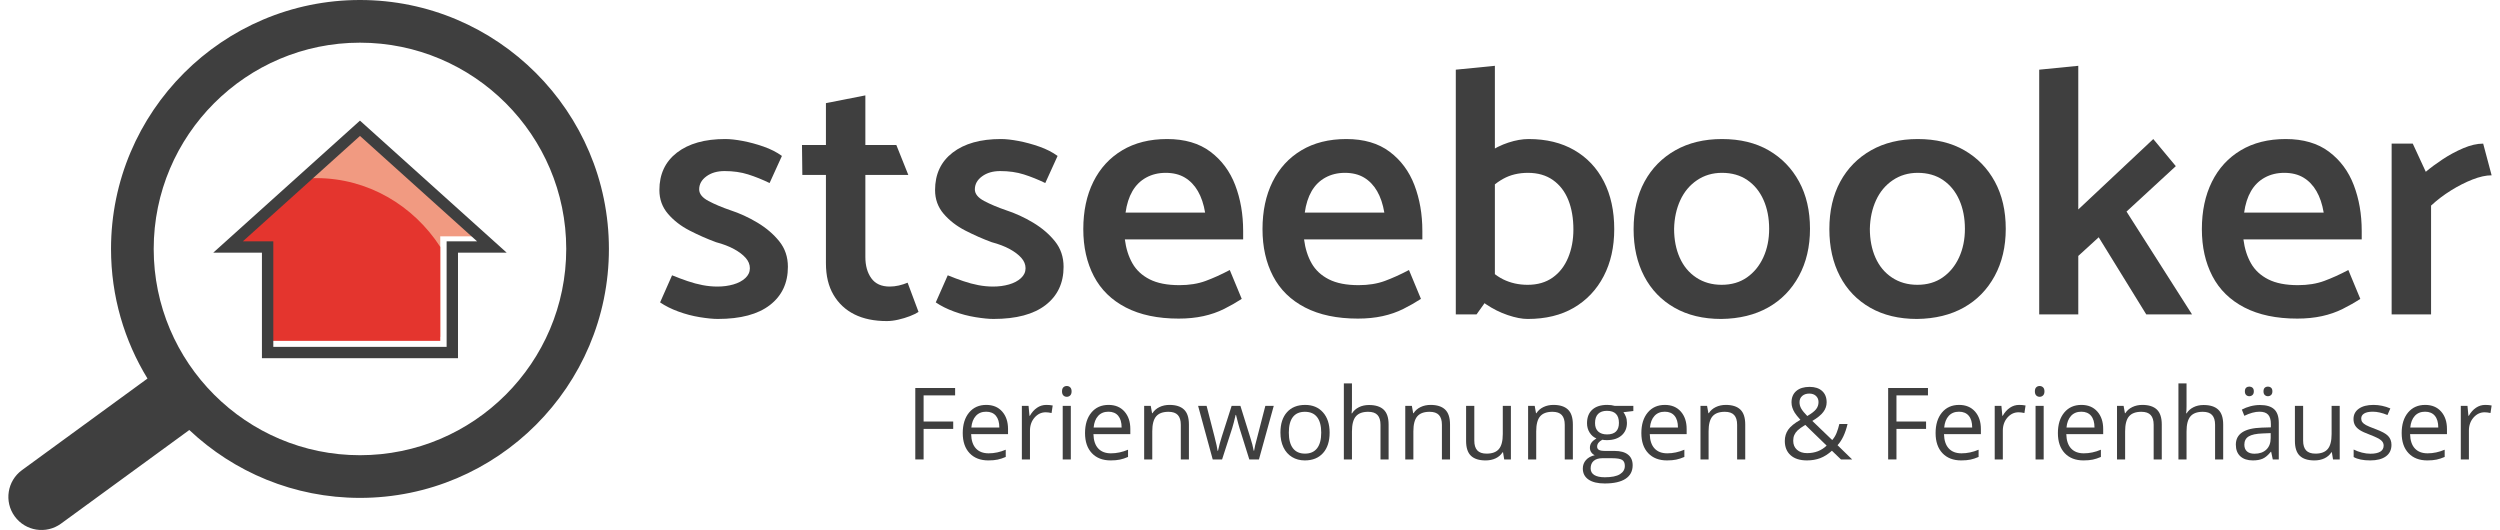 <?xml version="1.0" encoding="utf-8"?>
<svg xmlns="http://www.w3.org/2000/svg" xmlns:xlink="http://www.w3.org/1999/xlink" version="1.1" id="Ebene_1" x="0px" y="0px" viewBox="0 0 872.828 186.287" style="enable-background:new 0 0 872.828 186.287;" xml:space="preserve" width="250" height="53">
<style type="text/css">
	.st0{fill:#3F3F3F;}
	.st1{fill:#F19A81;}
	.st2{fill:#E4352E;}
</style>
<path class="st0" d="M233.28,96.763c1.814,0.742,3.629,1.423,5.445,2.042c1.813,0.619,3.588,1.095,5.321,1.423  c1.732,0.331,3.465,0.495,5.197,0.495c1.98,0,3.836-0.247,5.569-0.742c1.733-0.495,3.135-1.237,4.208-2.228  c1.071-0.99,1.608-2.144,1.608-3.465c0-1.319-0.495-2.537-1.485-3.651c-0.99-1.113-2.351-2.144-4.084-3.094  c-1.732-0.947-3.836-1.752-6.311-2.413c-3.137-1.154-6.231-2.516-9.282-4.084c-3.053-1.566-5.59-3.526-7.611-5.878  c-2.022-2.352-3.032-5.136-3.032-8.354c0-5.609,2.061-10.003,6.188-13.18c4.125-3.175,9.776-4.765,16.954-4.765  c1.732,0,3.794,0.229,6.188,0.681c2.392,0.455,4.827,1.114,7.302,1.98s4.619,1.961,6.435,3.279l-4.332,9.529  c-2.558-1.238-5.074-2.247-7.549-3.032c-2.475-0.783-5.24-1.176-8.291-1.176c-2.558,0-4.683,0.619-6.373,1.856  c-1.692,1.237-2.537,2.765-2.537,4.579c0,1.567,1.093,2.929,3.28,4.084c2.185,1.156,4.722,2.228,7.61,3.217  c3.299,1.073,6.497,2.537,9.591,4.394c3.094,1.856,5.65,4.043,7.673,6.559c2.021,2.518,3.032,5.507,3.032,8.973  c0,5.692-2.104,10.169-6.311,13.427c-4.207,3.26-10.314,4.889-18.315,4.889c-1.651,0-3.755-0.207-6.311-0.619  c-2.558-0.414-5.074-1.071-7.549-1.98c-2.475-0.906-4.622-1.98-6.435-3.217L233.28,96.763z"/>
<path class="st0" d="M316.318,61.494h-15.098v28.834c0,3.054,0.7,5.55,2.103,7.487  c1.402,1.94,3.546,2.908,6.435,2.908c1.071,0,2.144-0.124,3.218-0.371c1.071-0.247,2.103-0.576,3.094-0.99  l3.836,10.271c-0.743,0.495-1.754,0.99-3.032,1.485c-1.28,0.495-2.641,0.907-4.083,1.237  c-1.445,0.329-2.785,0.495-4.022,0.495c-4.455,0-8.251-0.785-11.385-2.352c-3.137-1.566-5.59-3.856-7.363-6.868  c-1.775-3.011-2.661-6.702-2.661-11.076V61.494h-8.291l-0.124-10.519h8.415V36.249l13.86-2.723v17.449h10.89  L316.318,61.494z"/>
<path class="st0" d="M330.178,96.763c1.814,0.742,3.629,1.423,5.445,2.042c1.813,0.619,3.588,1.095,5.321,1.423  c1.732,0.331,3.465,0.495,5.197,0.495c1.98,0,3.836-0.247,5.569-0.742c1.733-0.495,3.135-1.237,4.208-2.228  c1.071-0.99,1.608-2.144,1.608-3.465c0-1.319-0.495-2.537-1.485-3.651c-0.99-1.113-2.351-2.144-4.084-3.094  c-1.732-0.947-3.836-1.752-6.311-2.413c-3.137-1.154-6.231-2.516-9.282-4.084c-3.053-1.566-5.59-3.526-7.611-5.878  c-2.022-2.352-3.032-5.136-3.032-8.354c0-5.609,2.061-10.003,6.188-13.18c4.125-3.175,9.776-4.765,16.954-4.765  c1.732,0,3.794,0.229,6.188,0.681c2.392,0.455,4.827,1.114,7.302,1.98s4.619,1.961,6.435,3.279l-4.332,9.529  c-2.558-1.238-5.074-2.247-7.549-3.032c-2.475-0.783-5.24-1.176-8.291-1.176c-2.558,0-4.683,0.619-6.373,1.856  c-1.692,1.237-2.537,2.765-2.537,4.579c0,1.567,1.093,2.929,3.28,4.084c2.185,1.156,4.722,2.228,7.61,3.217  c3.299,1.073,6.497,2.537,9.591,4.394c3.094,1.856,5.65,4.043,7.673,6.559c2.021,2.518,3.032,5.507,3.032,8.973  c0,5.692-2.104,10.169-6.311,13.427c-4.207,3.26-10.314,4.889-18.315,4.889c-1.651,0-3.755-0.207-6.311-0.619  c-2.558-0.414-5.074-1.071-7.549-1.98c-2.475-0.906-4.622-1.98-6.435-3.217L330.178,96.763z"/>
<path class="st0" d="M392.425,84.14c0.412,3.218,1.299,6.023,2.661,8.415c1.361,2.394,3.382,4.269,6.064,5.631  c2.68,1.361,6.167,2.042,10.457,2.042c3.465,0,6.538-0.495,9.22-1.484c2.68-0.99,5.507-2.269,8.477-3.837  l4.207,10.148c-1.899,1.238-3.96,2.414-6.188,3.527c-2.228,1.114-4.662,1.959-7.302,2.537  c-2.641,0.576-5.528,0.866-8.663,0.866c-7.344,0-13.531-1.3-18.563-3.898c-5.033-2.599-8.786-6.269-11.261-11.014  c-2.475-4.743-3.713-10.25-3.713-16.521c0-6.352,1.176-11.899,3.527-16.645c2.351-4.743,5.733-8.435,10.148-11.076  c4.413-2.639,9.672-3.96,15.778-3.96c6.188,0,11.262,1.485,15.222,4.455c3.96,2.971,6.868,6.89,8.725,11.757  c1.856,4.869,2.785,10.23,2.785,16.088v2.97H392.425z M420.64,74.735c-0.495-2.97-1.342-5.485-2.537-7.549  c-1.197-2.061-2.723-3.65-4.579-4.765c-1.856-1.113-4.105-1.67-6.744-1.67c-2.558,0-4.848,0.557-6.869,1.67  c-2.022,1.114-3.631,2.704-4.826,4.765c-1.197,2.063-2.002,4.579-2.413,7.549H420.64z"/>
<path class="st0" d="M455.414,84.14c0.412,3.218,1.299,6.023,2.66,8.415c1.361,2.394,3.382,4.269,6.064,5.631  c2.68,1.361,6.166,2.042,10.457,2.042c3.465,0,6.537-0.495,9.22-1.484c2.68-0.99,5.507-2.269,8.477-3.837  l4.208,10.148c-1.899,1.238-3.96,2.414-6.188,3.527c-2.228,1.114-4.662,1.959-7.302,2.537  c-2.642,0.576-5.528,0.866-8.663,0.866c-7.344,0-13.531-1.3-18.562-3.898  c-5.033-2.599-8.786-6.269-11.262-11.014c-2.475-4.743-3.713-10.25-3.713-16.521c0-6.352,1.176-11.899,3.527-16.645  c2.352-4.743,5.733-8.435,10.148-11.076c4.413-2.639,9.673-3.96,15.778-3.96c6.189,0,11.262,1.485,15.222,4.455  c3.961,2.971,6.868,6.89,8.725,11.757c1.856,4.869,2.785,10.23,2.785,16.088v2.97H455.414z M483.63,74.735  c-0.495-2.97-1.343-5.485-2.537-7.549c-1.197-2.061-2.723-3.65-4.579-4.765  c-1.856-1.113-4.106-1.67-6.744-1.67c-2.559,0-4.848,0.557-6.869,1.67c-2.022,1.114-3.631,2.704-4.826,4.765  c-1.196,2.063-2.001,4.579-2.413,7.549H483.63z"/>
<path class="st0" d="M508.749,110.5V24.492l13.737-1.361v78.335l-6.436,9.034H508.749z M513.576,59.761  c1.813-2.392,3.917-4.394,6.311-6.002c2.393-1.609,4.846-2.825,7.363-3.65c2.516-0.824,4.889-1.238,7.116-1.238  c6.188,0,11.528,1.3,16.026,3.898c4.495,2.599,7.96,6.271,10.395,11.014c2.433,4.745,3.651,10.334,3.651,16.769  c0,6.271-1.238,11.778-3.713,16.521c-2.476,4.745-5.962,8.437-10.457,11.076c-4.498,2.639-9.922,3.96-16.273,3.96  c-1.98,0-4.312-0.455-6.992-1.361c-2.682-0.907-5.24-2.186-7.673-3.837c-2.435-1.649-4.436-3.589-6.002-5.816  l4.084-9.652c2.723,3.218,5.383,5.467,7.982,6.744c2.599,1.28,5.464,1.919,8.601,1.919  c3.465,0,6.393-0.846,8.786-2.537c2.392-1.69,4.208-4.022,5.445-6.992s1.856-6.269,1.856-9.9  c0-3.96-0.6-7.425-1.795-10.396c-1.196-2.97-2.991-5.3-5.383-6.991c-2.394-1.69-5.321-2.537-8.786-2.537  c-3.301,0-6.209,0.701-8.725,2.103c-2.518,1.404-5.136,3.548-7.858,6.436L513.576,59.761z"/>
<path class="st0" d="M602.059,112.109c-6.354,0-11.84-1.321-16.46-3.96c-4.621-2.64-8.167-6.331-10.643-11.076  c-2.475-4.743-3.713-10.25-3.713-16.521c0-6.435,1.278-12.004,3.837-16.706c2.557-4.703,6.166-8.373,10.828-11.015  c4.66-2.639,10.127-3.96,16.398-3.96c6.352,0,11.818,1.321,16.396,3.96c4.578,2.642,8.146,6.311,10.705,11.015  c2.557,4.702,3.836,10.23,3.836,16.583c0,6.271-1.299,11.799-3.898,16.582c-2.6,4.786-6.209,8.477-10.828,11.076  C613.897,110.685,608.411,112.026,602.059,112.109z M602.182,100.105c3.465,0,6.436-0.867,8.91-2.6  s4.394-4.083,5.756-7.054c1.361-2.97,2.041-6.311,2.041-10.023c0-3.794-0.662-7.178-1.98-10.148  c-1.32-2.97-3.217-5.3-5.691-6.991c-2.477-1.69-5.445-2.537-8.91-2.537c-3.302,0-6.231,0.866-8.787,2.599  c-2.559,1.732-4.518,4.084-5.879,7.054s-2.084,6.311-2.165,10.024c0,3.795,0.659,7.178,1.98,10.148  c1.319,2.97,3.259,5.302,5.816,6.992C595.829,99.26,598.799,100.105,602.182,100.105z"/>
<path class="st0" d="M670.865,112.109c-6.354,0-11.84-1.321-16.459-3.96c-4.621-2.64-8.168-6.331-10.643-11.076  c-2.476-4.743-3.713-10.25-3.713-16.521c0-6.435,1.278-12.004,3.837-16.706c2.556-4.703,6.166-8.373,10.828-11.015  c4.66-2.639,10.126-3.96,16.398-3.96c6.352,0,11.818,1.321,16.396,3.96c4.579,2.642,8.146,6.311,10.705,11.015  c2.557,4.702,3.836,10.23,3.836,16.583c0,6.271-1.299,11.799-3.897,16.582c-2.6,4.786-6.209,8.477-10.829,11.076  C682.703,110.685,677.217,112.026,670.865,112.109z M670.989,100.105c3.465,0,6.435-0.867,8.91-2.6  c2.475-1.732,4.394-4.083,5.755-7.054c1.361-2.97,2.041-6.311,2.041-10.023c0-3.794-0.661-7.178-1.98-10.148  c-1.32-2.97-3.218-5.3-5.692-6.991c-2.476-1.69-5.445-2.537-8.91-2.537c-3.301,0-6.231,0.866-8.787,2.599  c-2.558,1.732-4.517,4.084-5.878,7.054s-2.084,6.311-2.166,10.024c0,3.795,0.66,7.178,1.98,10.148  c1.318,2.97,3.258,5.302,5.816,6.992C664.635,99.26,667.605,100.105,670.989,100.105z"/>
<path class="st0" d="M713.807,110.5V24.492l13.736-1.361v50.491l26.359-24.751l7.921,9.529L744.498,74.364  l23.019,36.136h-16.088l-16.707-27.102l-7.178,6.559v20.543H713.807z"/>
<path class="st0" d="M785.585,84.14c0.411,3.218,1.299,6.023,2.66,8.415c1.361,2.394,3.382,4.269,6.064,5.631  c2.681,1.361,6.167,2.042,10.458,2.042c3.465,0,6.537-0.495,9.219-1.484c2.681-0.99,5.508-2.269,8.477-3.837  l4.207,10.148c-1.898,1.238-3.96,2.414-6.188,3.527c-2.228,1.114-4.662,1.959-7.301,2.537  c-2.642,0.576-5.528,0.866-8.663,0.866c-7.344,0-13.531-1.3-18.562-3.898  c-5.033-2.599-8.787-6.269-11.262-11.014c-2.476-4.743-3.713-10.25-3.713-16.521c0-6.352,1.176-11.899,3.527-16.645  c2.352-4.743,5.733-8.435,10.148-11.076c4.413-2.639,9.672-3.96,15.778-3.96c6.188,0,11.262,1.485,15.222,4.455  c3.96,2.971,6.868,6.89,8.725,11.757c1.856,4.869,2.784,10.23,2.784,16.088v2.97H785.585z M813.8,74.735  c-0.495-2.97-1.342-5.485-2.537-7.549c-1.196-2.061-2.722-3.65-4.578-4.765  c-1.856-1.113-4.106-1.67-6.745-1.67c-2.558,0-4.848,0.557-6.868,1.67c-2.022,1.114-3.631,2.704-4.826,4.765  c-1.197,2.063-2.001,4.579-2.413,7.549H813.8z"/>
<path class="st0" d="M837.682,110.5V50.48h7.425l4.579,9.9c1.649-1.402,3.63-2.866,5.94-4.394  c2.309-1.525,4.722-2.825,7.239-3.898c2.516-1.071,4.846-1.608,6.992-1.608l2.97,11.138  c-1.98,0-4.229,0.495-6.744,1.484c-2.518,0.99-5.033,2.271-7.549,3.837c-2.518,1.568-4.848,3.341-6.992,5.321  v38.239H837.682z"/>
<g>
	<polygon class="st1" points="151.804,118.407 151.804,83.056 165.061,83.056 123.145,45.088 78.79,84.858 92.047,84.858    92.148,118.407  "/>
	<path class="st2" d="M151.804,86.779c-9.452-14.586-25.453-24.175-43.6-24.175c-1.638,0-3.257,0.082-4.857,0.235   L78.79,86.951h13.257l0.101,32.854h59.656V86.779z"/>
	<path class="st0" d="M158.038,125.912H89.124V88.818H72.001l51.579-46.421l51.579,46.421h-17.122V125.912z    M93.124,121.912h60.914V84.818h10.698l-41.155-37.04L82.425,84.818h10.698V121.912z"/>
</g>
<path class="st0" d="M123.581,0c-48.248,0-87.5,39.252-87.5,87.5c0,16.674,4.69,32.272,12.817,45.548L4.779,165.245  c-5.192,3.789-6.33,11.07-2.541,16.263h0c3.789,5.192,11.07,6.33,16.263,2.541l45.094-32.908  C79.27,165.924,100.384,175,123.581,175c48.248,0,87.5-39.252,87.5-87.5S171.828,0,123.581,0z M123.581,160  c-39.977,0-72.5-32.523-72.5-72.5S83.604,15,123.581,15s72.5,32.523,72.5,72.5S163.557,160,123.581,160z"/>
<g>
	<path class="st0" d="M321.689,161.486h-2.919v-25.108h13.997v2.594h-11.077v9.188h10.407v2.594h-10.407V161.486z"/>
	<path class="st0" d="M344.444,161.829c-2.782,0-4.978-0.847-6.586-2.541s-2.413-4.047-2.413-7.059   c0-3.034,0.747-5.444,2.241-7.231s3.501-2.679,6.019-2.679c2.358,0,4.225,0.775,5.599,2.327   c1.374,1.552,2.061,3.598,2.061,6.14v1.803h-12.966c0.057,2.21,0.615,3.888,1.675,5.032   c1.059,1.145,2.55,1.718,4.474,1.718c2.026,0,4.03-0.424,6.011-1.272v2.542   c-1.008,0.435-1.961,0.747-2.859,0.935C346.8,161.735,345.715,161.829,344.444,161.829z M343.671,144.707   c-1.511,0-2.716,0.493-3.615,1.478s-1.428,2.347-1.588,4.087h9.84c0-1.797-0.401-3.174-1.202-4.13   S345.159,144.707,343.671,144.707z"/>
	<path class="st0" d="M364.812,142.32c0.835,0,1.585,0.068,2.25,0.206l-0.395,2.644   c-0.779-0.172-1.466-0.258-2.061-0.258c-1.523,0-2.825,0.618-3.907,1.855c-1.081,1.236-1.623,2.776-1.623,4.619   v10.099h-2.851v-18.822h2.353l0.326,3.486h0.137c0.698-1.226,1.54-2.17,2.525-2.834   C362.55,142.652,363.633,142.32,364.812,142.32z"/>
	<path class="st0" d="M370.342,137.563c0-0.653,0.16-1.131,0.481-1.435c0.32-0.303,0.721-0.455,1.202-0.455   c0.458,0,0.853,0.154,1.185,0.464c0.332,0.31,0.498,0.784,0.498,1.426c0,0.641-0.166,1.119-0.498,1.434   c-0.333,0.315-0.728,0.473-1.185,0.473c-0.481,0-0.882-0.157-1.202-0.473   C370.502,138.682,370.342,138.204,370.342,137.563z M373.433,161.486h-2.851v-18.822h2.851V161.486z"/>
	<path class="st0" d="M387.429,161.829c-2.782,0-4.978-0.847-6.586-2.541s-2.413-4.047-2.413-7.059   c0-3.034,0.747-5.444,2.241-7.231s3.501-2.679,6.019-2.679c2.358,0,4.225,0.775,5.599,2.327   c1.374,1.552,2.061,3.598,2.061,6.14v1.803H381.384c0.057,2.21,0.615,3.888,1.675,5.032   c1.059,1.145,2.55,1.718,4.474,1.718c2.026,0,4.03-0.424,6.011-1.272v2.542   c-1.008,0.435-1.961,0.747-2.859,0.935C389.785,161.735,388.7,161.829,387.429,161.829z M386.656,144.707   c-1.511,0-2.716,0.493-3.615,1.478s-1.428,2.347-1.588,4.087h9.84c0-1.797-0.401-3.174-1.202-4.13   S388.145,144.707,386.656,144.707z"/>
	<path class="st0" d="M412.091,161.486v-12.177c0-1.534-0.349-2.679-1.047-3.435c-0.699-0.756-1.792-1.133-3.28-1.133   c-1.969,0-3.412,0.532-4.328,1.597s-1.373,2.822-1.373,5.272v9.875h-2.851v-18.822h2.318l0.464,2.576h0.137   c0.584-0.928,1.402-1.647,2.456-2.156c1.053-0.509,2.227-0.764,3.521-0.764c2.267,0,3.973,0.547,5.118,1.64   c1.145,1.094,1.718,2.843,1.718,5.247v12.279H412.091z"/>
	<path class="st0" d="M436.169,161.486l-3.452-11.043c-0.217-0.676-0.624-2.21-1.219-4.603h-0.137   c-0.458,2.004-0.859,3.55-1.202,4.637l-3.555,11.009h-3.297l-5.135-18.822h2.988   c1.213,4.729,2.138,8.329,2.773,10.802c0.635,2.474,0.999,4.139,1.09,4.998h0.138   c0.126-0.653,0.329-1.497,0.609-2.533c0.281-1.036,0.524-1.857,0.73-2.465l3.452-10.802h3.091l3.366,10.802   c0.642,1.97,1.076,3.624,1.306,4.963h0.137c0.046-0.412,0.169-1.047,0.369-1.906   c0.201-0.858,1.395-5.478,3.581-13.858h2.954l-5.203,18.822H436.169z"/>
	<path class="st0" d="M464.402,152.057c0,3.068-0.773,5.464-2.318,7.188c-1.546,1.723-3.682,2.584-6.406,2.584   c-1.683,0-3.177-0.395-4.482-1.185c-1.305-0.79-2.312-1.924-3.022-3.4s-1.065-3.205-1.065-5.186   c0-3.068,0.767-5.458,2.302-7.17c1.533-1.712,3.663-2.567,6.389-2.567c2.633,0,4.725,0.876,6.276,2.628   C463.627,146.699,464.402,149.069,464.402,152.057z M450.062,152.057c0,2.404,0.48,4.236,1.442,5.496   c0.962,1.259,2.376,1.889,4.241,1.889c1.867,0,3.283-0.627,4.251-1.881c0.968-1.253,1.451-3.088,1.451-5.504   c0-2.393-0.483-4.21-1.451-5.452s-2.396-1.863-4.284-1.863c-1.867,0-3.275,0.612-4.225,1.837   C450.537,147.804,450.062,149.631,450.062,152.057z"/>
	<path class="st0" d="M482.28,161.486v-12.177c0-1.534-0.349-2.679-1.048-3.435c-0.698-0.756-1.791-1.133-3.279-1.133   c-1.981,0-3.427,0.538-4.337,1.614s-1.365,2.839-1.365,5.289v9.841h-2.851v-26.723h2.851v8.089   c0,0.974-0.046,1.78-0.138,2.422h0.172c0.56-0.904,1.359-1.617,2.397-2.139   c1.035-0.52,2.217-0.781,3.546-0.781c2.302,0,4.026,0.547,5.178,1.641c1.15,1.093,1.726,2.83,1.726,5.212   v12.279H482.28z"/>
	<path class="st0" d="M503.867,161.486v-12.177c0-1.534-0.349-2.679-1.047-3.435c-0.699-0.756-1.792-1.133-3.28-1.133   c-1.97,0-3.412,0.532-4.328,1.597s-1.374,2.822-1.374,5.272v9.875h-2.851v-18.822h2.318l0.464,2.576h0.137   c0.584-0.928,1.402-1.647,2.457-2.156c1.053-0.509,2.227-0.764,3.519-0.764c2.268,0,3.973,0.547,5.118,1.64   c1.145,1.094,1.718,2.843,1.718,5.247v12.279H503.867z"/>
	<path class="st0" d="M515.254,142.664v12.21c0,1.534,0.35,2.68,1.048,3.435c0.698,0.756,1.792,1.134,3.28,1.134   c1.969,0,3.408-0.538,4.318-1.614s1.365-2.834,1.365-5.272v-9.892h2.852v18.822h-2.353l-0.412-2.524h-0.154   c-0.584,0.927-1.394,1.637-2.43,2.129c-1.037,0.492-2.219,0.738-3.547,0.738c-2.289,0-4.004-0.543-5.143-1.631   c-1.141-1.088-1.709-2.828-1.709-5.221v-12.313H515.254z"/>
	<path class="st0" d="M547.042,161.486v-12.177c0-1.534-0.349-2.679-1.048-3.435c-0.698-0.756-1.791-1.133-3.279-1.133   c-1.97,0-3.412,0.532-4.328,1.597s-1.374,2.822-1.374,5.272v9.875h-2.851v-18.822h2.318l0.463,2.576h0.138   c0.584-0.928,1.402-1.647,2.456-2.156c1.053-0.509,2.227-0.764,3.521-0.764c2.267,0,3.973,0.547,5.118,1.64   c1.145,1.094,1.717,2.843,1.717,5.247v12.279H547.042z"/>
	<path class="st0" d="M571.154,142.664v1.803l-3.486,0.412c0.32,0.401,0.606,0.925,0.858,1.571   c0.252,0.647,0.378,1.377,0.378,2.19c0,1.843-0.63,3.314-1.889,4.413c-1.26,1.1-2.988,1.648-5.188,1.648   c-0.56,0-1.088-0.045-1.58-0.137c-1.213,0.641-1.82,1.448-1.82,2.421c0,0.516,0.213,0.896,0.636,1.143   c0.424,0.246,1.151,0.369,2.181,0.369h3.332c2.038,0,3.603,0.429,4.697,1.288   c1.094,0.858,1.641,2.106,1.641,3.743c0,2.084-0.836,3.673-2.508,4.767c-1.672,1.093-4.11,1.64-7.316,1.64   c-2.461,0-4.359-0.458-5.693-1.374s-2-2.21-2-3.881c0-1.145,0.366-2.136,1.1-2.972   c0.732-0.835,1.762-1.402,3.091-1.7c-0.481-0.217-0.885-0.555-1.211-1.013s-0.489-0.99-0.489-1.598   c0-0.686,0.183-1.288,0.549-1.803c0.367-0.516,0.945-1.014,1.734-1.494c-0.973-0.4-1.766-1.082-2.378-2.044   s-0.919-2.061-0.919-3.297c0-2.062,0.619-3.649,1.855-4.766c1.236-1.117,2.988-1.675,5.255-1.675   c0.984,0,1.872,0.114,2.661,0.344H571.154z M556.144,164.646c0,1.019,0.429,1.791,1.287,2.318   c0.859,0.526,2.09,0.79,3.693,0.79c2.393,0,4.164-0.358,5.314-1.074c1.15-0.715,1.727-1.685,1.727-2.91   c0-1.02-0.315-1.727-0.945-2.121c-0.629-0.396-1.815-0.593-3.555-0.593h-3.418c-1.293,0-2.301,0.31-3.022,0.928   C556.505,162.602,556.144,163.489,556.144,164.646z M557.689,148.691c0,1.317,0.372,2.313,1.117,2.988   c0.744,0.676,1.779,1.014,3.107,1.014c2.783,0,4.174-1.351,4.174-4.053c0-2.828-1.408-4.242-4.225-4.242   c-1.34,0-2.37,0.36-3.092,1.082C558.051,146.201,557.689,147.272,557.689,148.691z"/>
	<path class="st0" d="M582.97,161.829c-2.782,0-4.978-0.847-6.587-2.541c-1.607-1.694-2.412-4.047-2.412-7.059   c0-3.034,0.747-5.444,2.241-7.231s3.501-2.679,6.019-2.679c2.359,0,4.226,0.775,5.6,2.327   c1.373,1.552,2.061,3.598,2.061,6.14v1.803h-12.967c0.058,2.21,0.615,3.888,1.676,5.032   c1.059,1.145,2.55,1.718,4.473,1.718c2.027,0,4.03-0.424,6.012-1.272v2.542   c-1.008,0.435-1.961,0.747-2.859,0.935C585.325,161.735,584.24,161.829,582.97,161.829z M582.197,144.707   c-1.512,0-2.717,0.493-3.615,1.478c-0.899,0.984-1.429,2.347-1.589,4.087h9.841c0-1.797-0.401-3.174-1.203-4.13   C584.83,145.185,583.685,144.707,582.197,144.707z"/>
	<path class="st0" d="M607.631,161.486v-12.177c0-1.534-0.35-2.679-1.047-3.435c-0.699-0.756-1.793-1.133-3.281-1.133   c-1.969,0-3.412,0.532-4.328,1.597s-1.373,2.822-1.373,5.272v9.875h-2.852v-18.822h2.318l0.465,2.576h0.137   c0.584-0.928,1.402-1.647,2.456-2.156c1.054-0.509,2.227-0.764,3.521-0.764c2.268,0,3.973,0.547,5.117,1.64   c1.145,1.094,1.719,2.843,1.719,5.247v12.279H607.631z"/>
	<path class="st0" d="M624.392,154.977c0-1.488,0.398-2.806,1.193-3.95c0.796-1.145,2.225-2.302,4.285-3.469   c-0.973-1.088-1.635-1.912-1.983-2.474c-0.35-0.56-0.627-1.145-0.833-1.752c-0.206-0.606-0.309-1.236-0.309-1.889   c0-1.718,0.56-3.057,1.683-4.019s2.685-1.442,4.689-1.442c1.855,0,3.314,0.477,4.379,1.434   s1.598,2.287,1.598,3.993c0,1.225-0.39,2.356-1.168,3.392c-0.779,1.036-2.066,2.087-3.864,3.151l6.989,6.715   c0.642-0.71,1.154-1.543,1.537-2.499c0.384-0.955,0.707-2,0.971-3.134h2.885c-0.777,3.274-1.951,5.759-3.519,7.453   l5.135,4.998h-3.934l-3.177-3.058c-1.351,1.214-2.726,2.084-4.122,2.611c-1.397,0.526-2.953,0.789-4.671,0.789   c-2.462,0-4.37-0.606-5.728-1.82C625.071,158.796,624.392,157.118,624.392,154.977z M632.224,159.27   c2.758,0,5.049-0.881,6.869-2.644l-7.506-7.281c-1.27,0.778-2.169,1.422-2.695,1.932   c-0.527,0.51-0.916,1.056-1.168,1.64s-0.378,1.248-0.378,1.992c0,1.34,0.443,2.402,1.331,3.187   C629.564,158.879,630.747,159.27,632.224,159.27z M629.562,141.376c0,0.79,0.205,1.543,0.617,2.258   c0.412,0.716,1.117,1.577,2.113,2.585c1.477-0.858,2.504-1.651,3.082-2.379c0.578-0.727,0.867-1.565,0.867-2.516   c0-0.882-0.295-1.6-0.884-2.155c-0.59-0.556-1.377-0.833-2.362-0.833c-1.019,0-1.846,0.274-2.481,0.824   C629.88,139.71,629.562,140.448,629.562,141.376z"/>
	<path class="st0" d="M663.635,161.486h-2.92v-25.108h13.996v2.594h-11.076v9.188h10.406v2.594h-10.406V161.486z"/>
	<path class="st0" d="M686.388,161.829c-2.781,0-4.977-0.847-6.586-2.541c-1.607-1.694-2.412-4.047-2.412-7.059   c0-3.034,0.746-5.444,2.24-7.231s3.502-2.679,6.019-2.679c2.359,0,4.225,0.775,5.6,2.327   c1.373,1.552,2.061,3.598,2.061,6.14v1.803h-12.967c0.059,2.21,0.615,3.888,1.676,5.032   c1.059,1.145,2.549,1.718,4.473,1.718c2.027,0,4.031-0.424,6.012-1.272v2.542   c-1.008,0.435-1.961,0.747-2.859,0.935C688.744,161.735,687.66,161.829,686.388,161.829z M685.617,144.707   c-1.512,0-2.717,0.493-3.615,1.478s-1.428,2.347-1.59,4.087h9.842c0-1.797-0.4-3.174-1.203-4.13   C688.25,145.185,687.105,144.707,685.617,144.707z"/>
	<path class="st0" d="M706.758,142.32c0.836,0,1.586,0.068,2.25,0.206l-0.397,2.644   c-0.777-0.172-1.465-0.258-2.061-0.258c-1.522,0-2.824,0.618-3.906,1.855c-1.082,1.236-1.623,2.776-1.623,4.619   v10.099h-2.852v-18.822h2.353l0.326,3.486h0.137c0.699-1.226,1.541-2.17,2.525-2.834   S705.578,142.32,706.758,142.32z"/>
	<path class="st0" d="M712.287,137.563c0-0.653,0.16-1.131,0.48-1.435c0.32-0.303,0.723-0.455,1.203-0.455   c0.457,0,0.854,0.154,1.185,0.464s0.498,0.784,0.498,1.426c0,0.641-0.166,1.119-0.498,1.434   c-0.332,0.315-0.729,0.473-1.185,0.473c-0.48,0-0.883-0.157-1.203-0.473   C712.447,138.682,712.287,138.204,712.287,137.563z M715.379,161.486h-2.852v-18.822h2.852V161.486z"/>
	<path class="st0" d="M729.375,161.829c-2.781,0-4.977-0.847-6.586-2.541c-1.607-1.694-2.412-4.047-2.412-7.059   c0-3.034,0.746-5.444,2.24-7.231s3.502-2.679,6.019-2.679c2.359,0,4.225,0.775,5.6,2.327   c1.373,1.552,2.061,3.598,2.061,6.14v1.803h-12.967c0.059,2.21,0.615,3.888,1.676,5.032   c1.059,1.145,2.549,1.718,4.473,1.718c2.027,0,4.031-0.424,6.012-1.272v2.542   c-1.008,0.435-1.961,0.747-2.859,0.935C731.73,161.735,730.646,161.829,729.375,161.829z M728.603,144.707   c-1.512,0-2.717,0.493-3.615,1.478s-1.428,2.347-1.59,4.087h9.842c0-1.797-0.4-3.174-1.203-4.13   C731.236,145.185,730.092,144.707,728.603,144.707z"/>
	<path class="st0" d="M754.037,161.486v-12.177c0-1.534-0.35-2.679-1.047-3.435c-0.699-0.756-1.793-1.133-3.281-1.133   c-1.969,0-3.412,0.532-4.328,1.597s-1.373,2.822-1.373,5.272v9.875h-2.852v-18.822h2.318l0.465,2.576h0.137   c0.584-0.928,1.402-1.647,2.455-2.156c1.055-0.509,2.228-0.764,3.522-0.764c2.268,0,3.973,0.547,5.117,1.64   c1.145,1.094,1.719,2.843,1.719,5.247v12.279H754.037z"/>
	<path class="st0" d="M775.625,161.486v-12.177c0-1.534-0.35-2.679-1.049-3.435c-0.697-0.756-1.791-1.133-3.279-1.133   c-1.982,0-3.428,0.538-4.338,1.614s-1.365,2.839-1.365,5.289v9.841h-2.85v-26.723h2.85v8.089   c0,0.974-0.045,1.78-0.137,2.422h0.172c0.56-0.904,1.359-1.617,2.397-2.139   c1.035-0.52,2.217-0.781,3.545-0.781c2.303,0,4.027,0.547,5.178,1.641c1.152,1.093,1.727,2.83,1.727,5.212   v12.279H775.625z"/>
	<path class="st0" d="M795.906,161.486l-0.566-2.68h-0.137c-0.94,1.18-1.875,1.978-2.809,2.397   c-0.934,0.417-2.098,0.626-3.494,0.626c-1.867,0-3.33-0.48-4.389-1.442s-1.588-2.329-1.588-4.104   c0-3.801,3.039-5.793,9.119-5.977l3.193-0.102v-1.168c0-1.477-0.316-2.567-0.953-3.272   c-0.635-0.704-1.65-1.057-3.047-1.057c-1.57,0-3.344,0.481-5.324,1.443l-0.877-2.182   c0.928-0.504,1.943-0.898,3.049-1.185s2.213-0.43,3.322-0.43c2.244,0,3.908,0.498,4.99,1.494   s1.623,2.594,1.623,4.792v12.846H795.906z M789.467,159.476c1.773,0,3.168-0.486,4.182-1.46   c1.014-0.973,1.52-2.335,1.52-4.087v-1.7l-2.85,0.12c-2.268,0.08-3.902,0.433-4.904,1.057   s-1.502,1.594-1.502,2.91c0,1.031,0.31,1.815,0.935,2.353C787.471,159.208,788.343,159.476,789.467,159.476z    M786.099,137.563c0-0.596,0.152-1.024,0.455-1.288c0.305-0.264,0.668-0.396,1.092-0.396   c0.435,0,0.809,0.132,1.125,0.396c0.315,0.264,0.473,0.692,0.473,1.288c0,0.572-0.158,0.999-0.473,1.279   c-0.316,0.28-0.69,0.421-1.125,0.421c-0.424,0-0.787-0.141-1.092-0.421   C786.252,138.562,786.099,138.135,786.099,137.563z M792.644,137.563c0-0.596,0.15-1.024,0.455-1.288   c0.303-0.264,0.666-0.396,1.09-0.396s0.793,0.132,1.107,0.396s0.473,0.692,0.473,1.288   c0,0.572-0.158,0.999-0.473,1.279s-0.684,0.421-1.107,0.421s-0.787-0.141-1.09-0.421   C792.795,138.562,792.644,138.135,792.644,137.563z"/>
	<path class="st0" d="M806.572,142.664v12.21c0,1.534,0.348,2.68,1.047,3.435c0.697,0.756,1.791,1.134,3.279,1.134   c1.969,0,3.41-0.538,4.32-1.614s1.365-2.834,1.365-5.272v-9.892h2.85v18.822h-2.352l-0.412-2.524h-0.154   c-0.584,0.927-1.395,1.637-2.432,2.129c-1.035,0.492-2.217,0.738-3.545,0.738c-2.291,0-4.006-0.543-5.144-1.631   s-1.709-2.828-1.709-5.221v-12.313H806.572z"/>
	<path class="st0" d="M837.621,156.351c0,1.751-0.652,3.103-1.957,4.053c-1.307,0.95-3.139,1.425-5.496,1.425   c-2.496,0-4.443-0.395-5.84-1.185v-2.644c0.904,0.458,1.875,0.818,2.912,1.082   c1.035,0.264,2.035,0.395,2.996,0.395c1.488,0,2.633-0.237,3.436-0.713c0.801-0.475,1.201-1.199,1.201-2.172   c0-0.732-0.318-1.359-0.953-1.881c-0.635-0.52-1.875-1.136-3.719-1.846c-1.752-0.653-2.996-1.223-3.734-1.709   s-1.289-1.039-1.648-1.657c-0.361-0.618-0.541-1.356-0.541-2.216c0-1.534,0.623-2.744,1.871-3.632   s2.961-1.331,5.135-1.331c2.027,0,4.008,0.412,5.943,1.236l-1.014,2.318c-1.889-0.778-3.602-1.168-5.135-1.168   c-1.352,0-2.371,0.212-3.057,0.636c-0.688,0.424-1.031,1.008-1.031,1.752c0,0.504,0.129,0.933,0.387,1.288   c0.258,0.354,0.672,0.692,1.244,1.013c0.572,0.321,1.672,0.784,3.299,1.392c2.232,0.812,3.74,1.631,4.525,2.456   C837.228,154.067,837.621,155.103,837.621,156.351z"/>
	<path class="st0" d="M850.209,161.829c-2.781,0-4.977-0.847-6.586-2.541c-1.607-1.694-2.412-4.047-2.412-7.059   c0-3.034,0.746-5.444,2.24-7.231s3.502-2.679,6.019-2.679c2.359,0,4.225,0.775,5.6,2.327   c1.373,1.552,2.061,3.598,2.061,6.14v1.803h-12.967c0.059,2.21,0.615,3.888,1.676,5.032   c1.059,1.145,2.549,1.718,4.473,1.718c2.027,0,4.031-0.424,6.012-1.272v2.542   c-1.008,0.435-1.961,0.747-2.859,0.935C852.564,161.735,851.48,161.829,850.209,161.829z M849.437,144.707   c-1.512,0-2.717,0.493-3.615,1.478s-1.428,2.347-1.59,4.087h9.842c0-1.797-0.4-3.174-1.203-4.13   C852.07,145.185,850.926,144.707,849.437,144.707z"/>
	<path class="st0" d="M870.578,142.32c0.836,0,1.586,0.068,2.25,0.206l-0.397,2.644   c-0.777-0.172-1.465-0.258-2.061-0.258c-1.522,0-2.824,0.618-3.906,1.855c-1.082,1.236-1.623,2.776-1.623,4.619   v10.099H861.99v-18.822h2.353l0.326,3.486h0.137c0.699-1.226,1.541-2.17,2.525-2.834   S869.398,142.32,870.578,142.32z"/>
</g>
</svg>
